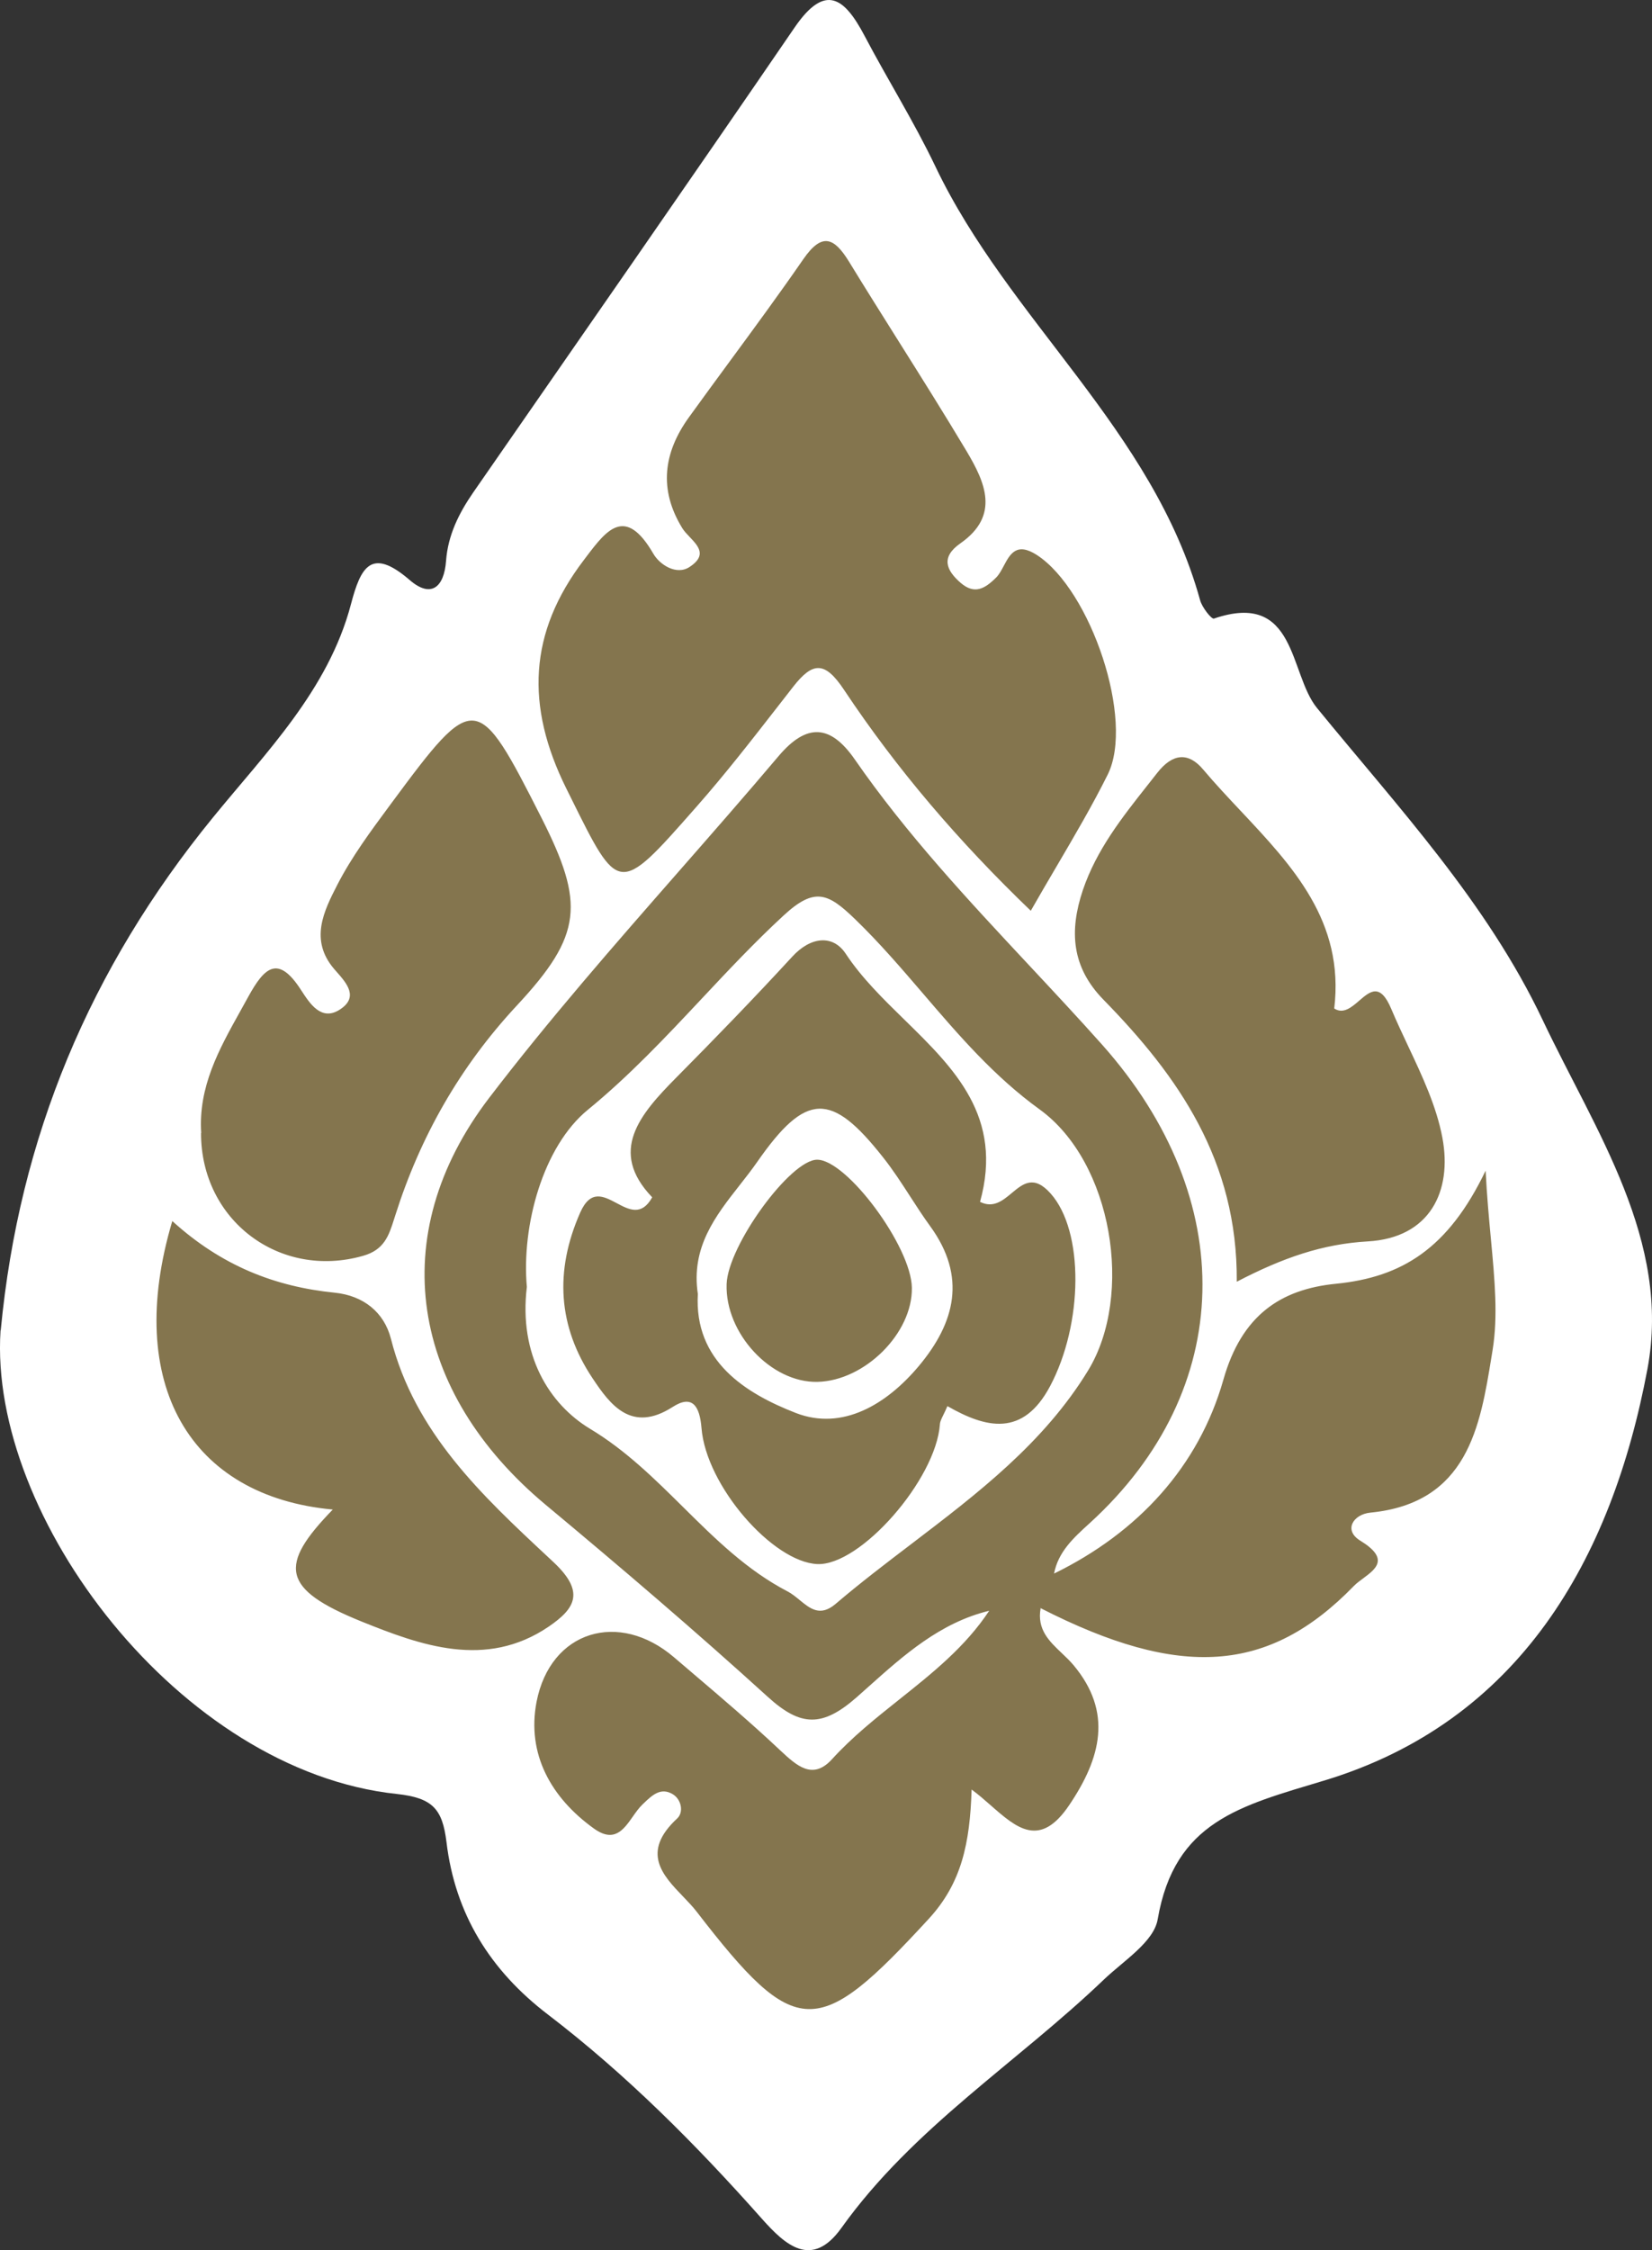 <svg width="94" height="128" viewBox="0 0 94 128" fill="none" xmlns="http://www.w3.org/2000/svg">
<rect x="0" y="0" width="94" height="128" fill="#333333" stroke="none"/>
<path d="M0.031 75.69C-0.662 86.298 10.249 100.746 22.583 102.05C24.627 102.272 25.174 102.912 25.405 104.783C25.892 108.868 27.887 112.08 31.171 114.591C35.647 118.012 39.613 122 43.359 126.221C44.673 127.697 46.193 129.1 47.884 126.725C51.959 121.027 57.858 117.348 62.809 112.61C63.928 111.539 65.656 110.468 65.874 109.176C66.835 103.601 70.582 102.727 75.301 101.3C86.444 97.952 91.71 88.722 93.742 77.868C95.104 70.57 90.774 64.343 87.782 58.03C84.595 51.31 79.547 45.92 74.936 40.271C73.343 38.327 73.793 33.576 69.073 35.188C68.94 35.238 68.392 34.549 68.283 34.13C65.607 24.445 57.396 18.218 53.224 9.468C52.008 6.92 50.499 4.52 49.186 2.022C48.054 -0.119 46.96 -0.981 45.22 1.555C39.163 10.403 33.032 19.202 26.926 28.014C26.111 29.195 25.49 30.438 25.381 31.903C25.271 33.404 24.529 34.056 23.301 32.986C21.123 31.115 20.527 32.247 19.968 34.376C18.679 39.262 15.115 42.819 12.11 46.511C5.116 55.088 1.09 64.688 0.044 75.653L0.031 75.69Z" fill="white"/>
<path fill-rule="evenodd" clip-rule="evenodd" d="M59.213 91.481L59.216 91.462L59.195 91.473L59.213 91.481ZM60.406 94.028C59.694 93.351 58.996 92.689 59.213 91.481C67.159 95.539 72.201 95.194 77.036 90.217C77.178 90.071 77.368 89.931 77.56 89.788C78.298 89.241 79.078 88.663 77.391 87.634C76.431 87.042 77.005 86.14 77.975 86.046C83.513 85.503 84.222 81.148 84.868 77.177L84.891 77.038C84.904 76.959 84.916 76.881 84.929 76.802C85.242 74.872 85.055 72.854 84.833 70.472C84.722 69.282 84.603 68 84.533 66.593C82.396 71.044 79.757 72.652 76.025 73.026C72.844 73.337 70.644 74.841 69.612 78.483C68.204 83.432 64.753 87.177 59.977 89.512C60.211 88.278 61.089 87.478 61.945 86.698L62.011 86.638C70.331 79.054 70.54 68.222 62.709 59.424C61.35 57.9 59.956 56.408 58.562 54.916L58.562 54.916L58.562 54.916C55.067 51.175 51.572 47.435 48.643 43.207C47.256 41.205 45.901 41.111 44.285 43.031C42.428 45.227 40.531 47.392 38.633 49.559L38.633 49.559L38.633 49.559L38.633 49.559C34.936 53.779 31.238 58 27.841 62.443C21.835 70.297 23.357 79.188 31.063 85.611C35.349 89.18 39.592 92.801 43.711 96.546C45.567 98.227 46.797 98.258 48.747 96.546C48.969 96.351 49.19 96.153 49.412 95.954L49.413 95.953C51.42 94.159 53.498 92.301 56.286 91.628C54.934 93.677 53.054 95.174 51.172 96.672C49.833 97.739 48.493 98.806 47.34 100.074C46.237 101.283 45.334 100.442 44.396 99.569L44.337 99.513C42.76 98.03 41.107 96.622 39.457 95.217C39.088 94.903 38.719 94.589 38.352 94.274C35.223 91.597 31.324 92.749 30.531 96.805C29.958 99.783 31.365 102.273 33.795 104.016C34.948 104.846 35.484 104.082 36.008 103.335C36.185 103.083 36.361 102.833 36.558 102.647L36.623 102.584C37.102 102.125 37.59 101.658 38.268 102.055C38.779 102.356 38.914 103.093 38.529 103.446C36.452 105.37 37.711 106.681 38.867 107.883L38.867 107.883C39.145 108.172 39.416 108.454 39.634 108.737C45.317 116.103 46.516 116.031 52.856 109.142C54.712 107.118 55.191 104.857 55.285 101.796C55.661 102.072 56.022 102.389 56.375 102.698C57.85 103.992 59.176 105.156 60.843 102.678C62.647 100.001 63.324 97.397 61.083 94.72C60.877 94.475 60.641 94.25 60.406 94.028ZM48.028 39.244C51.031 43.757 54.545 47.866 58.663 51.819L58.653 51.808C59.144 50.947 59.633 50.113 60.114 49.294L60.114 49.294L60.114 49.294C61.155 47.521 62.155 45.819 63.032 44.058C64.565 40.966 62.073 33.579 59.008 31.577C57.843 30.82 57.473 31.516 57.115 32.189C56.982 32.438 56.851 32.685 56.682 32.853C56.025 33.507 55.441 33.828 54.66 33.154C53.825 32.428 53.533 31.691 54.639 30.913C56.922 29.325 56.046 27.427 55.004 25.673C53.745 23.567 52.438 21.488 51.13 19.409L51.13 19.409L51.13 19.409C50.184 17.904 49.237 16.399 48.309 14.883C47.465 13.514 46.777 13.202 45.713 14.738C44.363 16.692 42.958 18.604 41.552 20.517C40.764 21.59 39.975 22.663 39.196 23.744C37.747 25.756 37.476 27.852 38.821 30.041C38.924 30.211 39.084 30.378 39.245 30.548L39.245 30.548C39.735 31.063 40.242 31.596 39.238 32.251C38.487 32.749 37.528 32.116 37.173 31.494C35.578 28.749 34.514 30.152 33.358 31.676L33.358 31.676C33.313 31.736 33.267 31.797 33.221 31.857C30.072 35.986 29.895 40.157 32.22 44.847C32.32 45.047 32.416 45.241 32.509 45.429C33.834 48.105 34.511 49.473 35.365 49.594C36.257 49.721 37.342 48.489 39.56 45.971L39.655 45.863C41.255 44.046 42.754 42.121 44.247 40.202L44.247 40.202L44.248 40.201C44.545 39.819 44.842 39.438 45.139 39.057C46.245 37.646 46.933 37.594 48.028 39.244ZM13.671 57.523C12.468 59.682 11.274 61.824 11.45 64.456L11.439 64.445C11.429 69.425 15.923 72.787 20.657 71.438C21.87 71.097 22.128 70.282 22.431 69.325L22.431 69.325C22.451 69.262 22.471 69.199 22.492 69.135C23.91 64.663 26.162 60.69 29.405 57.203C33.159 53.178 33.273 51.393 30.813 46.527C27.153 39.306 27.017 39.275 22.273 45.687L22.162 45.837C21.093 47.282 20.013 48.74 19.197 50.325C18.436 51.808 17.591 53.468 19.02 55.128C19.06 55.175 19.102 55.223 19.145 55.272L19.146 55.272C19.728 55.931 20.43 56.727 19.332 57.432C18.29 58.103 17.639 57.1 17.162 56.367L17.132 56.322C15.808 54.257 15.026 55.066 14.129 56.695C13.978 56.972 13.825 57.248 13.671 57.523L13.671 57.523ZM77.346 56.918C76.901 57.301 76.438 57.701 75.92 57.369V57.359C76.507 52.418 73.555 49.277 70.593 46.124L70.593 46.124L70.593 46.124C69.867 45.352 69.14 44.578 68.465 43.778C67.631 42.782 66.734 42.834 65.848 43.965C65.665 44.199 65.481 44.432 65.297 44.665L65.296 44.666C63.836 46.514 62.392 48.342 61.614 50.636C60.832 52.97 60.978 55.014 62.782 56.861C67.047 61.219 70.425 66.033 70.373 72.911C73.001 71.542 75.263 70.764 77.818 70.618C81.363 70.421 82.646 67.765 82.072 64.715C81.733 62.923 80.928 61.214 80.124 59.507C79.793 58.803 79.462 58.099 79.163 57.39C78.534 55.893 77.959 56.389 77.346 56.918ZM19.041 73.534C15.652 73.192 12.607 72.009 9.802 69.457V69.467C7.039 78.732 10.813 85.123 18.936 85.87C15.85 89.045 15.985 90.383 20.573 92.24C23.92 93.589 27.643 94.959 31.219 92.531C32.742 91.493 33.305 90.549 31.48 88.848L31.198 88.584C27.419 85.06 23.595 81.493 22.242 76.148C21.856 74.654 20.688 73.7 19.041 73.534ZM33.586 81.284C31.241 79.874 29.511 77.064 29.978 73.207C29.667 69.721 30.898 65.212 33.451 63.128C35.823 61.186 37.883 58.989 39.938 56.8C41.45 55.187 42.959 53.579 44.587 52.078C46.359 50.439 47.121 50.802 48.664 52.296C50.048 53.634 51.296 55.09 52.546 56.547C54.553 58.888 56.564 61.234 59.154 63.107C63.303 66.106 64.523 73.679 61.917 77.954C59.395 82.088 55.614 84.967 51.835 87.845C50.378 88.955 48.922 90.064 47.538 91.245C46.67 91.98 46.096 91.508 45.501 91.019C45.281 90.838 45.058 90.655 44.816 90.529C42.502 89.325 40.692 87.534 38.873 85.733C37.241 84.118 35.602 82.496 33.586 81.284ZM37.1 68.097C34.608 65.493 36.402 63.398 38.466 61.312C40.708 59.05 42.919 56.768 45.077 54.423C46.12 53.282 47.392 53.136 48.132 54.267C49.032 55.629 50.25 56.82 51.463 58.006C54.299 60.78 57.108 63.528 55.765 68.367C56.518 68.744 57.055 68.296 57.574 67.863C58.213 67.331 58.825 66.82 59.779 67.89C61.698 70.038 61.635 75.308 59.748 78.857C58.205 81.751 56.119 81.253 53.909 79.987C53.822 80.191 53.743 80.351 53.678 80.485L53.678 80.485C53.562 80.721 53.488 80.873 53.481 81.025C53.252 84.169 48.956 89.076 46.505 88.972C43.972 88.858 40.176 84.522 39.916 81.233C39.811 79.946 39.373 79.323 38.268 80.039C35.932 81.533 34.723 79.915 33.722 78.41C31.751 75.464 31.543 72.31 33.013 68.979C33.601 67.649 34.337 68.041 35.083 68.437C35.79 68.814 36.506 69.195 37.111 68.108L37.1 68.097ZM45.297 80.382C42.387 79.251 39.489 77.414 39.708 73.606C39.308 70.958 40.714 69.168 42.082 67.425C42.429 66.983 42.774 66.544 43.086 66.095C45.87 62.1 47.309 62.111 50.239 65.825C50.803 66.533 51.295 67.295 51.788 68.057C52.161 68.635 52.535 69.213 52.94 69.768C55.004 72.621 54.358 75.225 52.283 77.705C50.448 79.894 47.935 81.398 45.297 80.382ZM51.886 73.254C51.855 70.919 48.185 65.97 46.496 65.97C44.973 65.97 41.418 70.857 41.345 73.046C41.251 75.847 43.879 78.67 46.517 78.607C49.207 78.545 51.928 75.837 51.886 73.254Z" fill="#84754E"/>
</svg>
